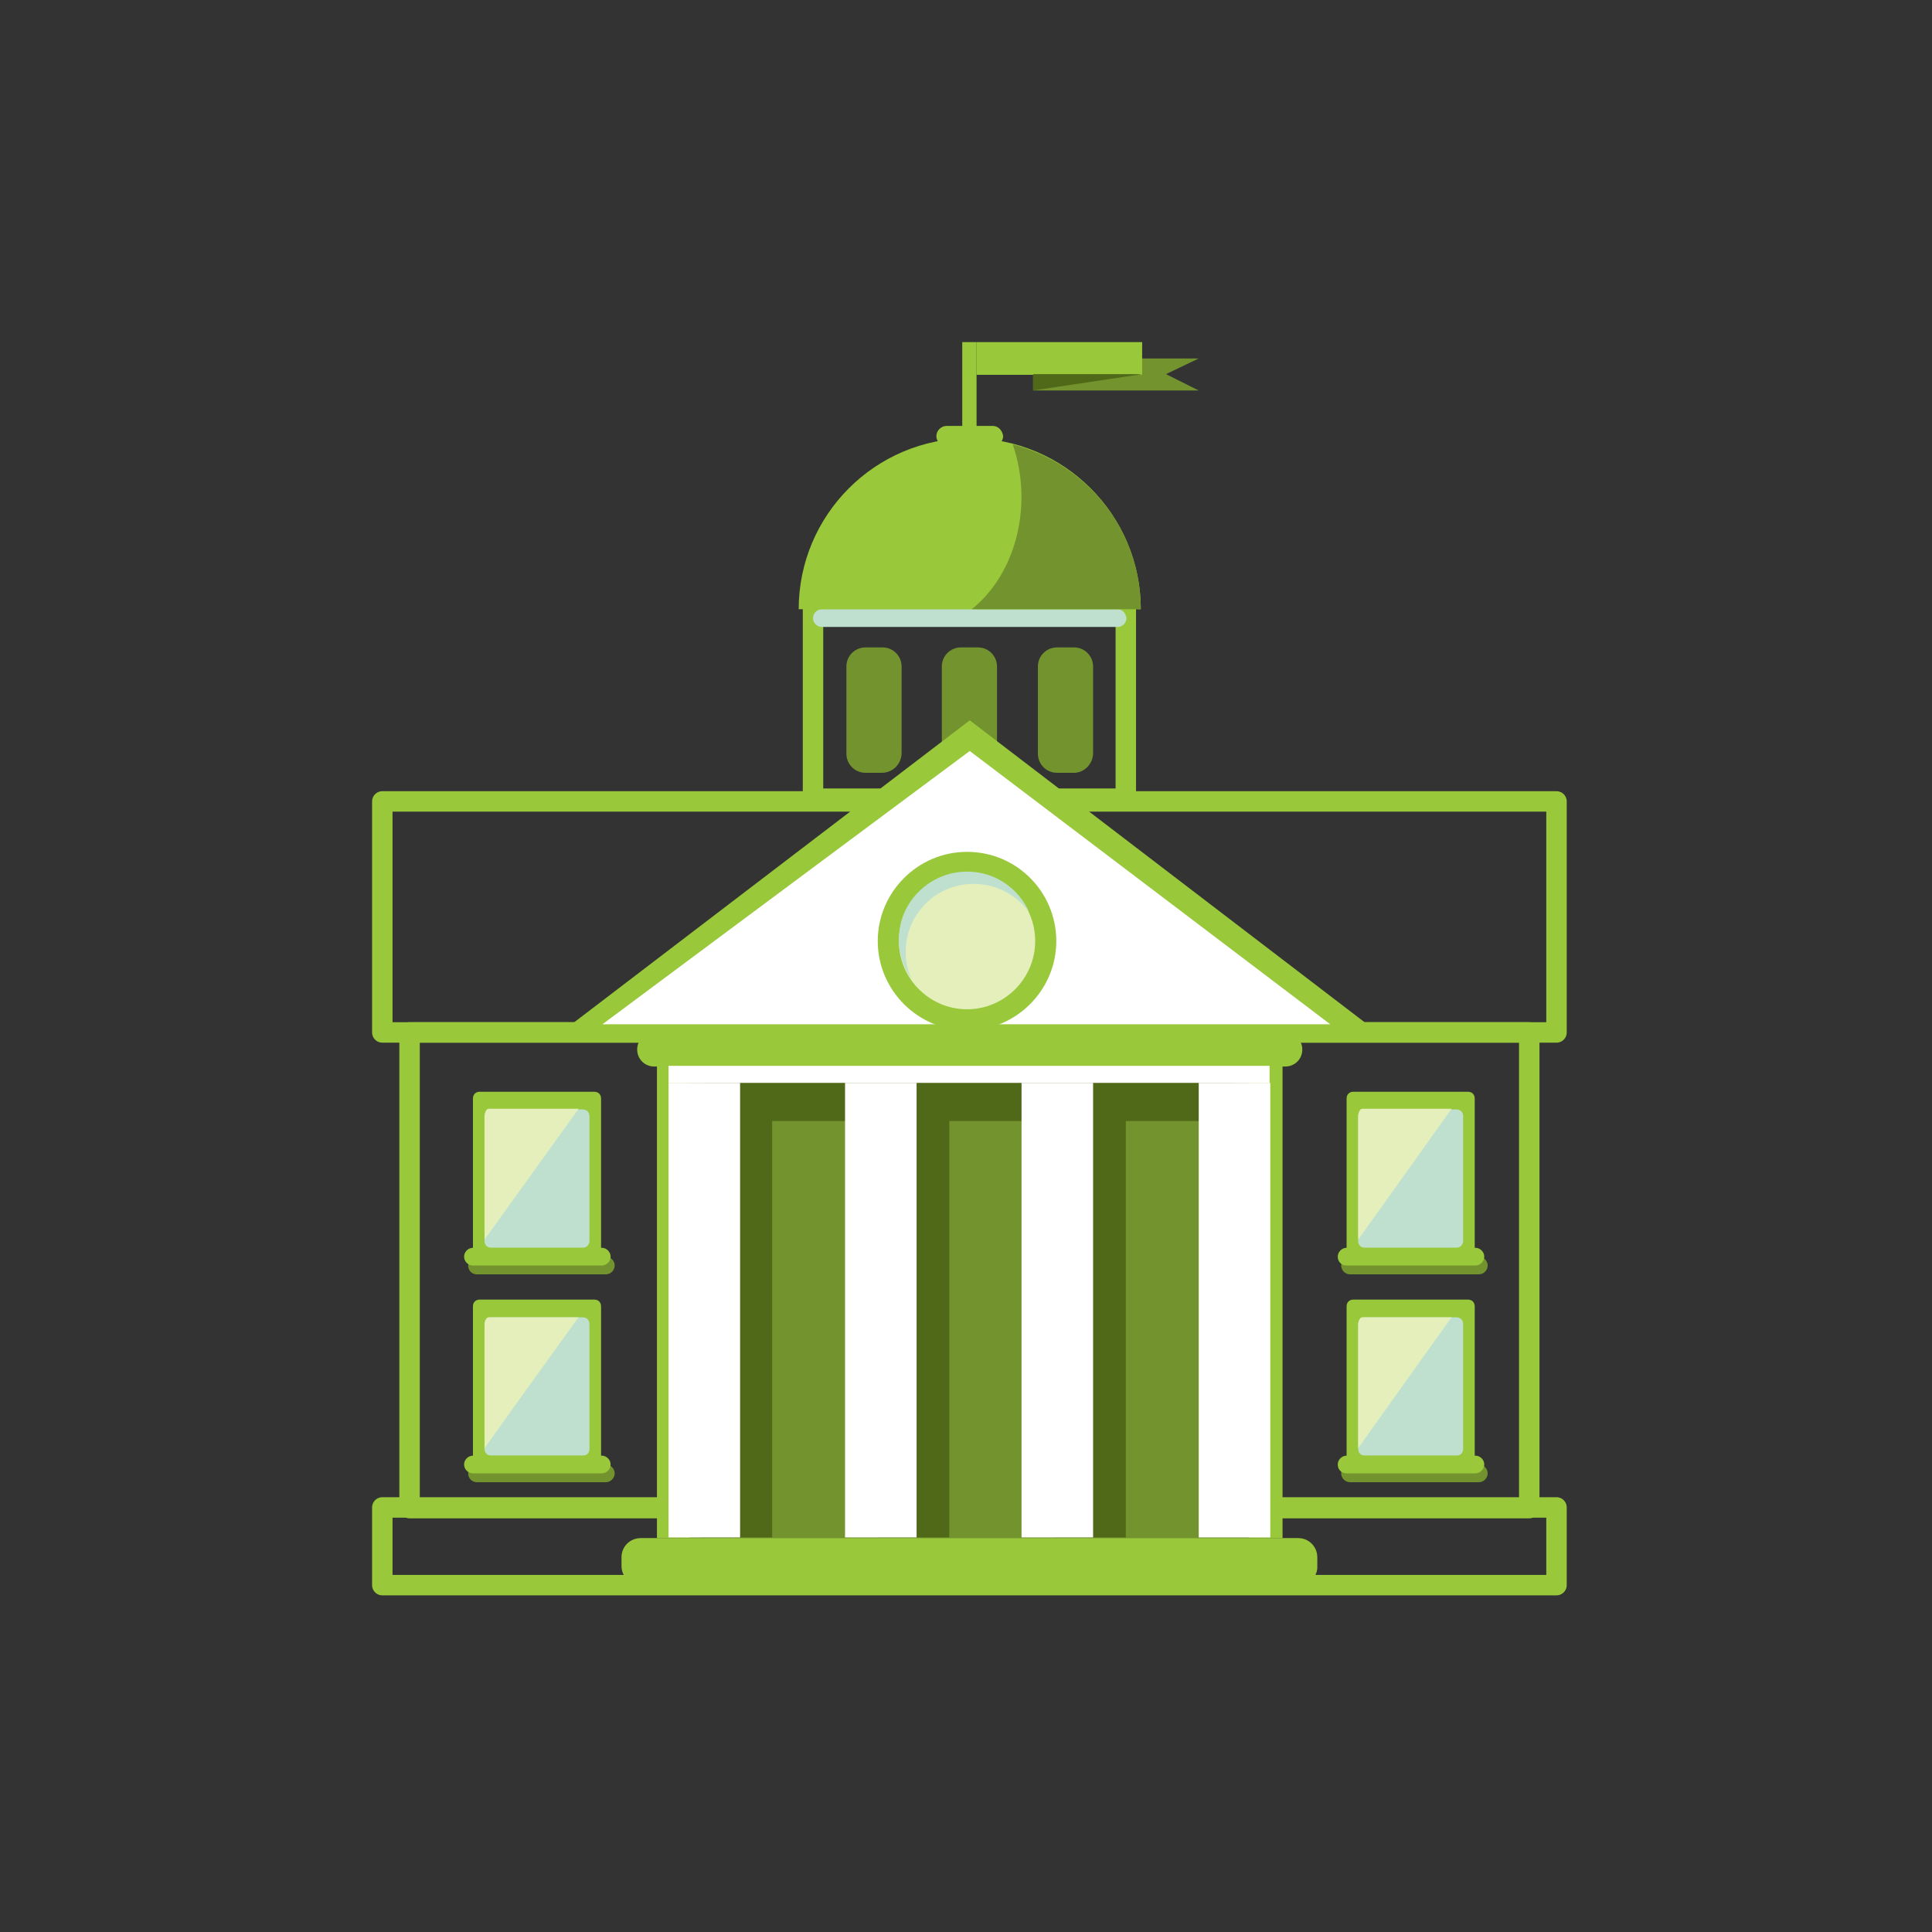 <?xml version="1.0" encoding="utf-8"?>
<!-- Generator: Adobe Illustrator 22.0.0, SVG Export Plug-In . SVG Version: 6.00 Build 0)  -->
<svg version="1.1" id="Livello_1" xmlns="http://www.w3.org/2000/svg" xmlns:xlink="http://www.w3.org/1999/xlink" x="0px" y="0px"
	 viewBox="0 0 283.5 283.5" style="enable-background:new 0 0 283.5 283.5;" xml:space="preserve">
<rect x="0" y="0" width="283.5" height="283.5" fill="#333333" stroke="none"/>
<style type="text/css">
	.st0{fill:#99C83B;}
	.st1{fill:#73932E;}
	.st2{fill:#506918;}
	.st3{fill:none;stroke:#99C83B;stroke-width:3;stroke-linecap:round;stroke-linejoin:round;stroke-miterlimit:10;}
	.st4{fill:#BFE0CF;}
	.st5{fill:#FFFFFF;}
	.st6{fill:#E4EFBC;}
</style>
<g>
	<rect x="141.2" y="50.2" class="st0" width="2.1" height="26.6"/>
	<polygon class="st1" points="175.9,57.3 151.6,57.3 151.6,52.6 175.9,52.6 171.1,54.9 	"/>
	<rect x="143.3" y="50.2" class="st0" width="24.3" height="4.8"/>
	<polygon class="st2" points="151.6,57.3 151.6,54.9 167.6,54.9 	"/>
</g>
<rect x="119.3" y="88.4" class="st3" width="45.9" height="28.8"/>
<path class="st4" d="M164,89.4h-43.4c-0.7,0-1.3,0.6-1.3,1.3l0,0c0,0.7,0.6,1.3,1.3,1.3H164c0.7,0,1.3-0.6,1.3-1.3l0,0
	C165.2,90,164.7,89.4,164,89.4z"/>
<path class="st1" d="M129.4,113.4H127c-1.6,0-2.8-1.3-2.8-2.8V97.8c0-1.6,1.3-2.8,2.8-2.8h2.5c1.6,0,2.8,1.3,2.8,2.8v12.7
	C132.3,112.1,131,113.4,129.4,113.4z"/>
<path class="st1" d="M143.5,113.4H141c-1.6,0-2.8-1.3-2.8-2.8V97.8c0-1.6,1.3-2.8,2.8-2.8h2.5c1.6,0,2.8,1.3,2.8,2.8v12.7
	C146.3,112.1,145.1,113.4,143.5,113.4z"/>
<path class="st1" d="M157.6,113.4h-2.5c-1.6,0-2.8-1.3-2.8-2.8V97.8c0-1.6,1.3-2.8,2.8-2.8h2.5c1.6,0,2.8,1.3,2.8,2.8v12.7
	C160.4,112.1,159.1,113.4,157.6,113.4z"/>
<path class="st0" d="M117.2,89.4c0-13.8,11.2-25.1,25.1-25.1c13.8,0,25.1,11.2,25.1,25.1H117.2z"/>
<path class="st1" d="M142.6,89.4h24.8c0-11.7-8-21.4-18.8-24.2C151.5,73.5,149.5,83.8,142.6,89.4z"/>
<path class="st0" d="M145.7,62.5h-6.8c-0.8,0-1.5,0.7-1.5,1.5l0,0c0,0.8,0.7,1.5,1.5,1.5h6.8c0.8,0,1.5-0.7,1.5-1.5l0,0
	C147.1,63.2,146.5,62.5,145.7,62.5z"/>
<rect x="56.1" y="221.2" class="st3" width="172.3" height="11.4"/>
<rect x="56.1" y="117.6" class="st3" width="172.3" height="33.9"/>
<rect x="60.1" y="151.5" class="st3" width="164.3" height="69.8"/>
<rect x="96.4" y="151.5" class="st0" width="91.8" height="74.2"/>
<rect x="101.2" y="151.5" class="st1" width="82.1" height="74.2"/>
<path class="st0" d="M188.6,151.5H96c-1.4,0-2.5,1.1-2.5,2.5l0,0c0,1.4,1.1,2.5,2.5,2.5h92.6c1.4,0,2.5-1.1,2.5-2.5l0,0
	C191.1,152.6,189.9,151.5,188.6,151.5z"/>
<rect x="103.4" y="157.1" class="st2" width="77.7" height="7.4"/>
<rect x="98.1" y="156.4" class="st5" width="88.2" height="2.5"/>
<path class="st0" d="M190.5,232.6H94c-1.6,0-2.8-1.3-2.8-2.8v-1.3c0-1.6,1.3-2.8,2.8-2.8h96.5c1.6,0,2.8,1.3,2.8,2.8v1.3
	C193.4,231.3,192.1,232.6,190.5,232.6z"/>
<polygon class="st0" points="142.3,105.7 82.3,151.5 202.2,151.5 "/>
<polygon class="st5" points="142.3,110.2 88.4,150.3 195.2,150.3 "/>
<rect x="102.8" y="159.3" class="st2" width="10.5" height="66.3"/>
<rect x="128.8" y="159.3" class="st2" width="10.5" height="66.3"/>
<rect x="154.7" y="159.3" class="st2" width="10.5" height="66.3"/>
<rect x="98.1" y="158.9" class="st5" width="10.5" height="66.7"/>
<rect x="124" y="158.9" class="st5" width="10.5" height="66.7"/>
<rect x="149.9" y="158.9" class="st5" width="10.5" height="66.7"/>
<rect x="175.9" y="158.9" class="st5" width="10.5" height="66.7"/>
<path class="st0" d="M155,138.1c0,7.2-5.9,13.1-13.1,13.1c-7.2,0-13.1-5.9-13.1-13.1s5.9-13.1,13.1-13.1
	C149.2,125,155,130.9,155,138.1z"/>
<path class="st6" d="M151.9,138.1c0,5.5-4.5,10-10,10s-10-4.5-10-10s4.5-10,10-10C147.5,128.1,151.9,132.6,151.9,138.1z"/>
<path class="st4" d="M132.9,139.7c0-2.1,0.6-4,1.7-5.6c1.8-2.7,4.8-4.4,8.3-4.4c3.3,0,6.2,1.6,8.1,4.1c-1.6-3.5-5-5.9-9.1-5.9
	c-3.5,0-6.5,1.8-8.3,4.4c-1.1,1.6-1.7,3.5-1.7,5.6c0,1.6,0.4,3.2,1.1,4.5c0.2,0.5,0.5,0.9,0.8,1.3
	C133.2,142.6,132.9,141.2,132.9,139.7z"/>
<g>
	<path class="st0" d="M197.6,184.6v-23.4c0-0.6,0.4-1,1-1h16.8c0.6,0,1,0.4,1,1v23.4c0,0.6-0.4,1-1,1h-16.8
		C198.1,185.6,197.6,185.2,197.6,184.6z"/>
	<path class="st4" d="M213.7,183.1h-13.4c-0.6,0-1-0.4-1-1v-18.3c0-0.6,0.4-1,1-1h13.4c0.6,0,1,0.4,1,1v18.3
		C214.7,182.6,214.3,183.1,213.7,183.1z"/>
	<path class="st6" d="M213,162.7h-12.9c0,0-0.4-0.1-0.6,0.3c-0.2,0.4-0.2,0.7-0.2,0.7v18.2C204.4,174.8,213,162.7,213,162.7z"/>
	<path class="st1" d="M196.8,185.7L196.8,185.7c0-0.7,0.6-1.3,1.3-1.3H217c0.7,0,1.3,0.6,1.3,1.3l0,0c0,0.7-0.6,1.3-1.3,1.3h-18.9
		C197.4,187,196.8,186.4,196.8,185.7z"/>
	<path class="st0" d="M196.3,184.4L196.3,184.4c0-0.7,0.6-1.3,1.3-1.3h18.9c0.7,0,1.3,0.6,1.3,1.3l0,0c0,0.7-0.6,1.3-1.3,1.3h-18.9
		C196.8,185.7,196.3,185.1,196.3,184.4z"/>
</g>
<g>
	<path class="st0" d="M197.6,215.1v-23.4c0-0.6,0.4-1,1-1h16.8c0.6,0,1,0.4,1,1v23.4c0,0.6-0.4,1-1,1h-16.8
		C198.1,216.1,197.6,215.7,197.6,215.1z"/>
	<path class="st4" d="M213.7,213.6h-13.4c-0.6,0-1-0.4-1-1v-18.3c0-0.6,0.4-1,1-1h13.4c0.6,0,1,0.4,1,1v18.3
		C214.7,213.2,214.3,213.6,213.7,213.6z"/>
	<path class="st6" d="M213,193.3h-12.9c0,0-0.4-0.1-0.6,0.3c-0.2,0.4-0.2,0.7-0.2,0.7v18.2C204.4,205.3,213,193.3,213,193.3z"/>
	<path class="st1" d="M196.8,216.2L196.8,216.2c0-0.7,0.6-1.3,1.3-1.3H217c0.7,0,1.3,0.6,1.3,1.3l0,0c0,0.7-0.6,1.3-1.3,1.3h-18.9
		C197.4,217.5,196.8,216.9,196.8,216.2z"/>
	<path class="st0" d="M196.3,214.9L196.3,214.9c0-0.7,0.6-1.3,1.3-1.3h18.9c0.7,0,1.3,0.6,1.3,1.3l0,0c0,0.7-0.6,1.3-1.3,1.3h-18.9
		C196.8,216.2,196.3,215.6,196.3,214.9z"/>
</g>
<g>
	<path class="st0" d="M69.4,184.6v-23.4c0-0.6,0.4-1,1-1h16.8c0.6,0,1,0.4,1,1v23.4c0,0.6-0.4,1-1,1H70.4
		C69.9,185.6,69.4,185.2,69.4,184.6z"/>
	<path class="st4" d="M85.5,183.1H72.1c-0.6,0-1-0.4-1-1v-18.3c0-0.6,0.4-1,1-1h13.4c0.6,0,1,0.4,1,1v18.3
		C86.5,182.6,86.1,183.1,85.5,183.1z"/>
	<path class="st6" d="M84.9,162.7h-13c0,0-0.4-0.1-0.6,0.3c-0.2,0.4-0.2,0.7-0.2,0.7v18.2C76.2,174.8,84.9,162.7,84.9,162.7z"/>
	<path class="st1" d="M68.7,185.7L68.7,185.7c0-0.7,0.6-1.3,1.3-1.3h18.9c0.7,0,1.3,0.6,1.3,1.3l0,0c0,0.7-0.6,1.3-1.3,1.3H70
		C69.2,187,68.7,186.4,68.7,185.7z"/>
	<path class="st0" d="M68.1,184.4L68.1,184.4c0-0.7,0.6-1.3,1.3-1.3h18.9c0.7,0,1.3,0.6,1.3,1.3l0,0c0,0.7-0.6,1.3-1.3,1.3H69.4
		C68.7,185.7,68.1,185.1,68.1,184.4z"/>
</g>
<g>
	<path class="st0" d="M69.4,215.1v-23.4c0-0.6,0.4-1,1-1h16.8c0.6,0,1,0.4,1,1v23.4c0,0.6-0.4,1-1,1H70.4
		C69.9,216.1,69.4,215.7,69.4,215.1z"/>
	<path class="st4" d="M85.5,213.6H72.1c-0.6,0-1-0.4-1-1v-18.3c0-0.6,0.4-1,1-1h13.4c0.6,0,1,0.4,1,1v18.3
		C86.5,213.2,86.1,213.6,85.5,213.6z"/>
	<path class="st6" d="M84.9,193.3h-13c0,0-0.4-0.1-0.6,0.3c-0.2,0.4-0.2,0.7-0.2,0.7v18.2C76.2,205.3,84.9,193.3,84.9,193.3z"/>
	<path class="st1" d="M68.7,216.2L68.7,216.2c0-0.7,0.6-1.3,1.3-1.3h18.9c0.7,0,1.3,0.6,1.3,1.3l0,0c0,0.7-0.6,1.3-1.3,1.3H70
		C69.2,217.5,68.7,216.9,68.7,216.2z"/>
	<path class="st0" d="M68.1,214.9L68.1,214.9c0-0.7,0.6-1.3,1.3-1.3h18.9c0.7,0,1.3,0.6,1.3,1.3l0,0c0,0.7-0.6,1.3-1.3,1.3H69.4
		C68.7,216.2,68.1,215.6,68.1,214.9z"/>
</g>
</svg>
